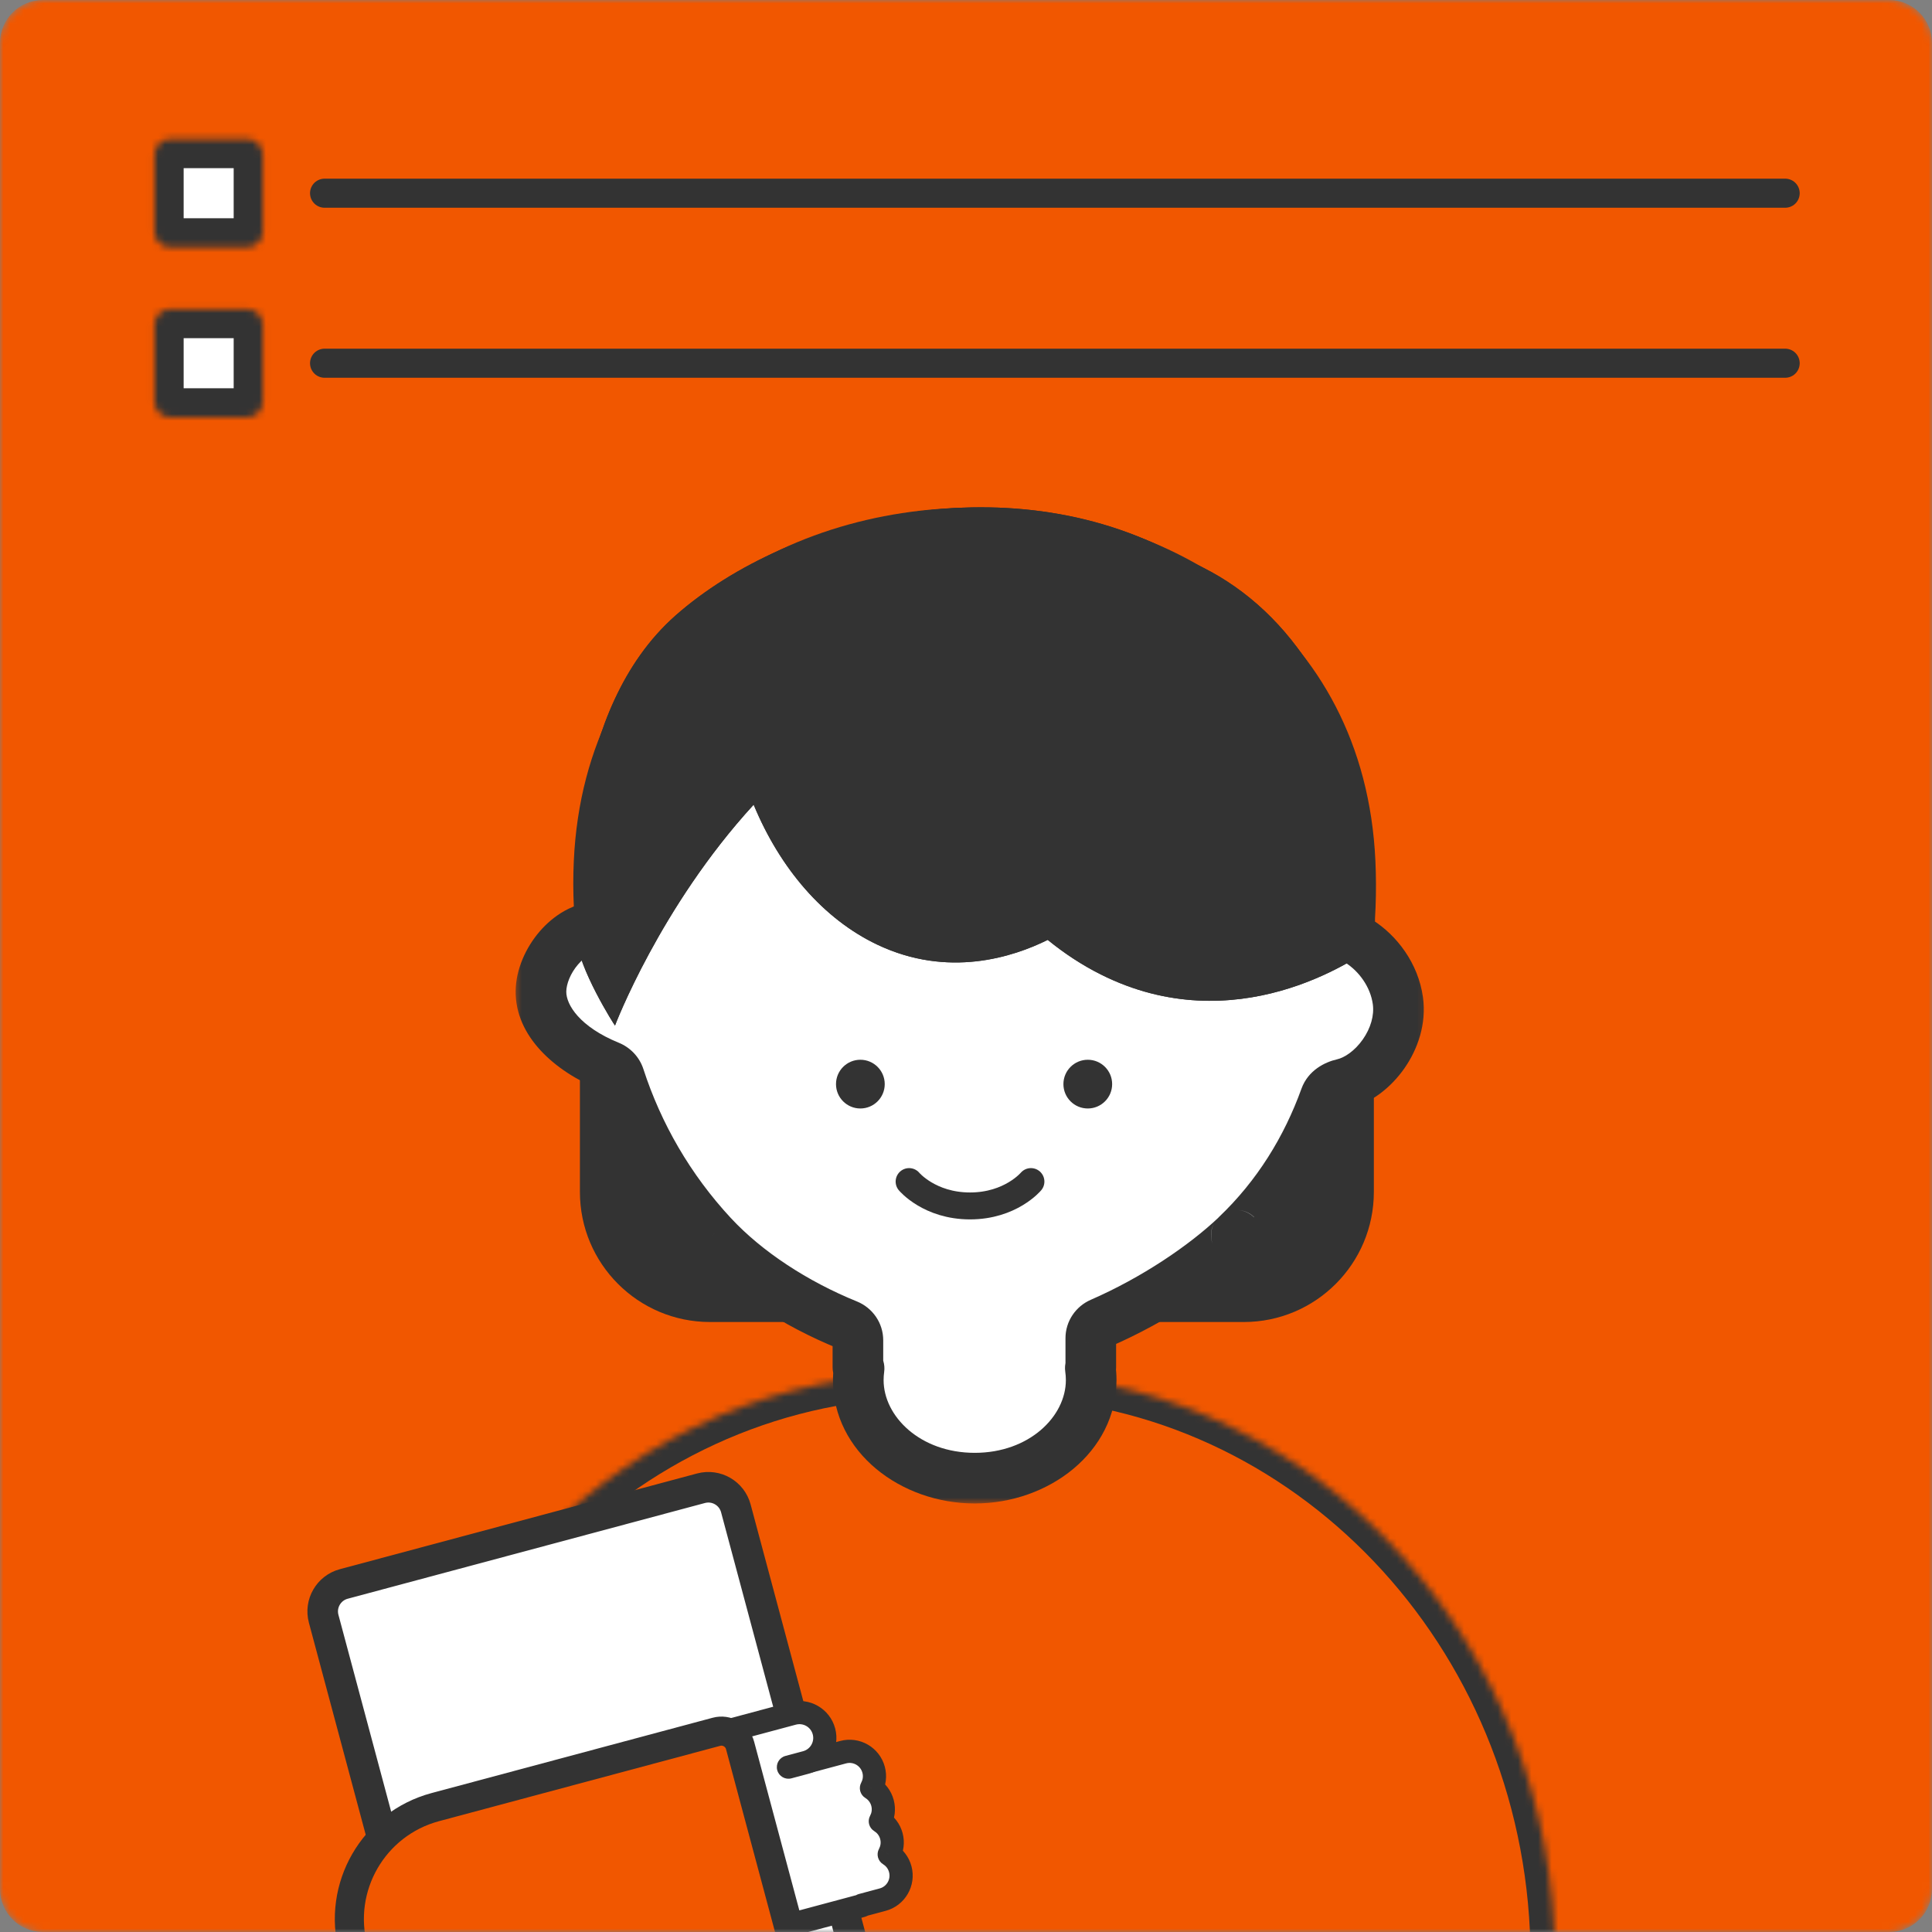 <svg width="287" height="287" viewBox="0 0 287 287" fill="none" xmlns="http://www.w3.org/2000/svg">
<rect x="0" y="0" width="287" height="287" fill="#808080" stroke="none"/>
<g clip-path="url(#clip0_18839_329)">
<mask id="mask0_18839_329" style="mask-type:luminance" maskUnits="userSpaceOnUse" x="0" y="0" width="287" height="287">
<path d="M280.622 0H6.378C2.855 0 0 2.855 0 6.378V280.622C0 284.145 2.855 287 6.378 287H280.622C284.145 287 287 284.145 287 280.622V6.378C287 2.855 284.145 0 280.622 0Z" fill="white"/>
</mask>
<g mask="url(#mask0_18839_329)">
<path d="M280.622 0H6.378C2.855 0 0 2.855 0 6.378V280.622C0 284.145 2.855 287 6.378 287H280.622C284.145 287 287 284.145 287 280.622V6.378C287 2.855 284.145 0 280.622 0Z" fill="#F15700"/>
<path d="M184.761 128.105H105.473C94.799 128.105 86.147 136.758 86.147 147.431V177.061C86.147 187.734 94.799 196.386 105.473 196.386H184.761C195.434 196.386 204.086 187.734 204.086 177.061V147.431C204.086 136.758 195.434 128.105 184.761 128.105Z" fill="#333333"/>
<path d="M135.442 204.661H154.809C176.307 204.661 193.75 222.103 193.75 243.602V287.425H96.501V243.602C96.501 222.103 113.944 204.661 135.442 204.661Z" fill="#333333"/>
<path fill-rule="evenodd" clip-rule="evenodd" d="M152.354 203.992H137.87C137.534 203.992 137.199 203.995 136.863 203.999H133.734V204.099C89.966 206.367 55.105 244.42 55.105 290.98H133.734V290.986H230.982C230.982 244.427 196.121 206.373 152.354 204.106V203.992Z" fill="#F15700"/>
<mask id="mask1_18839_329" style="mask-type:luminance" maskUnits="userSpaceOnUse" x="55" y="203" width="176" height="88">
<path fill-rule="evenodd" clip-rule="evenodd" d="M152.354 203.992H137.87C137.534 203.992 137.199 203.995 136.863 203.999H133.734V204.099C89.966 206.367 55.105 244.42 55.105 290.98H133.734V290.986H230.982C230.982 244.427 196.121 206.373 152.354 204.106V203.992Z" fill="white"/>
</mask>
<g mask="url(#mask1_18839_329)">
<path d="M152.354 203.992H155.973V200.373H152.354V203.992ZM136.863 203.999V207.618H136.886H136.909L136.863 203.999ZM133.734 203.999V200.379H130.115V203.999H133.734ZM133.734 204.099L133.921 207.714L137.353 207.536V204.099H133.734ZM55.105 290.98H51.485V294.599H55.105V290.98ZM133.734 290.98H137.353V287.36H133.734V290.98ZM133.734 290.986H130.115V294.606H133.734V290.986ZM230.982 290.986V294.606H234.602V290.986H230.982ZM152.354 204.106H148.735V207.542L152.167 207.72L152.354 204.106ZM137.87 207.612H152.354V200.373H137.87V207.612ZM136.909 207.618C137.229 207.614 137.549 207.612 137.87 207.612V200.373C137.518 200.373 137.168 200.375 136.818 200.379L136.909 207.618ZM133.734 207.618H136.863V200.379H133.734V207.618ZM137.353 204.099V203.999H130.115V204.099H137.353ZM58.724 290.98C58.724 246.198 92.223 209.874 133.921 207.714L133.547 200.485C87.71 202.86 51.485 242.643 51.485 290.98H58.724ZM133.734 287.36H55.105V294.599H133.734V287.36ZM137.353 290.986V290.98H130.115V290.986H137.353ZM230.982 287.367H133.734V294.606H230.982V287.367ZM152.167 207.72C193.865 209.881 227.363 246.205 227.363 290.986H234.602C234.602 242.649 198.377 202.866 152.541 200.491L152.167 207.72ZM148.735 203.992V204.106H155.973V203.992H148.735Z" fill="#333333"/>
</g>
<path d="M186.296 179.039C177.151 188.102 159.501 198.448 145.224 198.448C130.781 198.448 113.131 190.172 103.22 179.039C90.537 164.804 84.392 146.182 85.24 127.891C88.447 57.913 201.111 57.913 204.318 127.891C205.146 146.182 199.931 165.569 186.337 179.039H186.296Z" fill="#333333"/>
<path fill-rule="evenodd" clip-rule="evenodd" d="M127.5 205.014C127.5 204.433 127.54 203.861 127.619 203.297C127.626 203.245 127.584 203.197 127.531 203.197C127.482 203.197 127.443 203.157 127.443 203.108V199.097C127.443 198.092 126.818 197.196 125.886 196.818C118.15 193.677 110.904 188.975 105.827 183.514C99.408 176.602 94.778 168.53 91.999 159.974C91.763 159.249 91.209 158.672 90.503 158.384C84.233 155.829 80.315 151.585 80.361 147.255C80.416 142.898 84.491 137.685 88.924 137.712C88.941 137.713 88.956 137.699 88.957 137.681C88.959 137.627 88.961 137.572 88.964 137.518C91.964 74.616 197.531 74.616 200.531 137.518C200.533 137.553 200.535 137.59 200.536 137.626C200.58 138.552 201.139 139.366 201.921 139.865C204.654 141.606 207.125 144.806 207.658 148.664C208.432 154.259 203.942 160.017 199.437 161.036C198.327 161.287 197.253 161.941 196.866 163.012C194.127 170.604 189.81 177.669 183.675 183.507C183.673 183.509 183.674 183.514 183.678 183.514C183.682 183.514 183.684 183.519 183.681 183.521C178.841 188.114 171.453 193.082 163.533 196.536C162.633 196.928 162.039 197.808 162.039 198.788V203.161C162.039 203.181 162.023 203.197 162.003 203.197C161.981 203.197 161.964 203.216 161.968 203.237C162.052 203.819 162.095 204.413 162.095 205.014C162.095 213.059 154.351 219.58 144.797 219.58C135.244 219.58 127.5 213.059 127.5 205.014Z" fill="white"/>
<mask id="mask2_18839_329" style="mask-type:luminance" maskUnits="userSpaceOnUse" x="76" y="86" width="136" height="138">
<path d="M211.902 86.355H76.374V223.477H211.902V86.355Z" fill="white"/>
<path fill-rule="evenodd" clip-rule="evenodd" d="M127.5 205.014C127.5 204.433 127.54 203.861 127.619 203.297C127.626 203.245 127.584 203.197 127.531 203.197C127.482 203.197 127.443 203.157 127.443 203.108V199.097C127.443 198.092 126.818 197.196 125.886 196.818C118.15 193.677 110.904 188.975 105.827 183.514C99.408 176.602 94.778 168.53 91.999 159.974C91.763 159.249 91.209 158.672 90.503 158.384C84.233 155.829 80.315 151.585 80.361 147.255C80.416 142.898 84.491 137.685 88.924 137.712C88.941 137.713 88.956 137.699 88.957 137.681C88.959 137.627 88.961 137.572 88.964 137.518C91.964 74.616 197.531 74.616 200.531 137.518C200.533 137.553 200.535 137.59 200.536 137.626C200.58 138.552 201.139 139.366 201.921 139.865C204.654 141.606 207.125 144.806 207.658 148.664C208.432 154.259 203.942 160.017 199.437 161.036C198.327 161.287 197.253 161.941 196.866 163.012C194.127 170.604 189.81 177.669 183.675 183.507C183.673 183.509 183.674 183.514 183.678 183.514C183.682 183.514 183.684 183.519 183.681 183.521C178.841 188.114 171.453 193.082 163.533 196.536C162.633 196.928 162.039 197.808 162.039 198.788V203.161C162.039 203.181 162.023 203.197 162.003 203.197C161.981 203.197 161.964 203.216 161.968 203.237C162.052 203.819 162.095 204.413 162.095 205.014C162.095 213.059 154.351 219.58 144.797 219.58C135.244 219.58 127.5 213.059 127.5 205.014Z" fill="black"/>
</mask>
<g mask="url(#mask2_18839_329)">
<path d="M105.827 183.514L103.072 186.073L103.073 186.075L105.827 183.514ZM80.361 147.255L76.601 147.208L76.601 147.215L80.361 147.255ZM88.964 137.518L85.208 137.338V137.343L88.964 137.518ZM123.894 202.778C123.792 203.512 123.739 204.259 123.739 205.014H131.26C131.26 204.608 131.288 204.208 131.343 203.817L123.894 202.778ZM123.683 199.097V203.108H131.203V199.097H123.683ZM103.073 186.075C108.593 192.013 116.331 196.997 124.472 200.302L127.301 193.334C119.97 190.357 113.215 185.938 108.582 180.953L103.073 186.075ZM88.422 161.135C91.366 170.198 96.271 178.751 103.072 186.073L108.582 180.955C102.545 174.455 98.19 166.863 95.576 158.812L88.422 161.135ZM76.601 147.215C76.53 153.913 82.344 159.12 89.084 161.866L91.922 154.902C86.121 152.538 84.1 149.256 84.121 147.295L76.601 147.215ZM88.947 133.952C85.247 133.929 82.156 136.045 80.145 138.394C78.118 140.76 76.642 143.973 76.601 147.208L84.121 147.303C84.136 146.18 84.725 144.608 85.857 143.286C87.005 141.945 88.168 141.469 88.901 141.473L88.947 133.952ZM85.208 137.343C85.205 137.4 85.202 137.459 85.2 137.516L92.714 137.846C92.715 137.795 92.718 137.743 92.72 137.692L85.208 137.343ZM204.287 137.338C203.481 120.447 195.737 107.643 184.527 99.139C173.404 90.701 158.997 86.581 144.748 86.581C130.498 86.581 116.091 90.701 104.968 99.139C93.758 107.643 86.013 120.447 85.208 137.338L92.72 137.697C93.415 123.137 99.991 112.354 109.513 105.131C119.12 97.844 131.856 94.102 144.748 94.102C157.64 94.102 170.375 97.844 179.982 105.131C189.504 112.354 196.081 123.137 196.775 137.697L204.287 137.338ZM204.293 137.452C204.291 137.414 204.289 137.376 204.287 137.338L196.775 137.697C196.777 137.731 196.778 137.766 196.78 137.8L204.293 137.452ZM211.383 148.149C210.677 143.042 207.463 138.937 203.942 136.693L199.901 143.036C201.845 144.275 203.572 146.569 203.933 149.179L211.383 148.149ZM200.267 164.703C203.656 163.937 206.63 161.543 208.607 158.725C210.609 155.869 211.929 152.092 211.383 148.149L203.933 149.179C204.161 150.831 203.623 152.731 202.448 154.407C201.247 156.121 199.724 157.115 198.608 157.368L200.267 164.703ZM186.268 186.231C192.87 179.948 197.487 172.369 200.403 164.288L193.33 161.735C190.766 168.84 186.749 175.39 181.083 180.783L186.268 186.231ZM165.035 199.983C173.326 196.369 181.087 191.166 186.269 186.249L181.093 180.793C176.593 185.062 169.581 189.796 162.029 193.089L165.035 199.983ZM165.799 203.161V198.788H158.278V203.161H165.799ZM165.856 205.014C165.856 204.232 165.799 203.459 165.69 202.7L158.246 203.775C158.304 204.18 158.335 204.593 158.335 205.014H165.856ZM144.797 223.341C155.796 223.341 165.856 215.716 165.856 205.014H158.335C158.335 210.402 152.906 215.82 144.797 215.82V223.341ZM123.739 205.014C123.739 215.716 133.799 223.341 144.797 223.341V215.82C136.689 215.82 131.26 210.402 131.26 205.014H123.739ZM162.003 199.436C159.683 199.436 157.917 201.494 158.246 203.775L165.69 202.7C166.013 204.938 164.28 206.957 162.003 206.957V199.436ZM158.278 203.161C158.278 201.104 159.946 199.436 162.003 199.436V206.957C164.099 206.957 165.799 205.258 165.799 203.161H158.278ZM183.678 187.275C180.494 187.275 178.479 183.273 181.093 180.793L186.269 186.249C188.888 183.764 186.87 179.754 183.678 179.754V187.275ZM88.901 141.473C90.941 141.485 92.624 139.882 92.714 137.846L85.2 137.516C85.288 135.516 86.942 133.94 88.947 133.952L88.901 141.473ZM181.083 180.783C178.649 183.1 180.241 187.275 183.678 187.275V179.754C187.108 179.754 188.697 183.92 186.268 186.231L181.083 180.783ZM131.203 199.097C131.203 196.505 129.598 194.266 127.301 193.334L124.472 200.302C124.038 200.126 123.683 199.679 123.683 199.097H131.203ZM198.608 157.368C196.843 157.766 194.324 158.977 193.33 161.735L200.403 164.288C200.292 164.597 200.115 164.741 200.081 164.766C200.064 164.777 200.072 164.769 200.111 164.752C200.149 164.736 200.202 164.718 200.267 164.703L198.608 157.368ZM127.531 199.436C129.559 199.436 131.203 201.08 131.203 203.108H123.683C123.683 205.234 125.405 206.957 127.531 206.957V199.436ZM162.029 193.089C159.806 194.058 158.278 196.262 158.278 198.788H165.799C165.799 199.353 165.461 199.797 165.035 199.983L162.029 193.089ZM95.576 158.812C94.983 156.987 93.609 155.589 91.922 154.902L89.084 161.866C88.81 161.755 88.544 161.51 88.422 161.135L95.576 158.812ZM196.78 137.8C196.89 140.177 198.297 142.015 199.901 143.036L203.942 136.693C203.983 136.72 204.052 136.774 204.123 136.885C204.198 137.003 204.281 137.198 204.293 137.452L196.78 137.8ZM131.343 203.817C131.663 201.523 129.889 199.436 127.531 199.436V206.957C125.28 206.957 123.589 204.966 123.894 202.778L131.343 203.817Z" fill="#333333"/>
</g>
<path fill-rule="evenodd" clip-rule="evenodd" d="M176.16 83.148C150.917 68.546 117.515 76.301 100.355 91.432C84.444 105.478 85.422 132.638 85.639 138.663C85.649 138.922 85.657 139.142 85.662 139.319C85.785 143.644 91.35 152.43 91.359 152.343C91.359 152.343 98.045 134.706 111.956 119.537C115.892 129.043 122.344 136.54 130.314 140.325C140.852 145.333 150.504 142.17 155.642 139.621C158.128 141.648 160.767 143.376 163.538 144.764C183.518 154.78 201.212 142.617 203.964 140.634C204.244 134.935 204.772 113.499 193.609 97.454C188.977 90.788 182.957 85.953 176.16 83.148Z" fill="#333333"/>
<path fill-rule="evenodd" clip-rule="evenodd" d="M176.16 83.148C150.917 68.546 117.515 76.301 100.355 91.432C84.444 105.478 85.422 132.638 85.639 138.663C85.649 138.922 85.657 139.142 85.662 139.319C85.785 143.644 91.35 152.43 91.359 152.343C91.359 152.343 98.045 134.706 111.956 119.537C115.892 129.043 122.344 136.54 130.314 140.325C140.852 145.333 150.504 142.17 155.642 139.621C158.128 141.648 160.767 143.376 163.538 144.764C183.518 154.78 201.212 142.617 203.964 140.634C204.244 134.935 204.772 113.499 193.609 97.454C188.977 90.788 182.957 85.953 176.16 83.148Z" fill="#333333"/>
<path d="M127.808 164.666C129.807 164.666 131.428 163.045 131.428 161.046C131.428 159.047 129.807 157.427 127.808 157.427C125.809 157.427 124.189 159.047 124.189 161.046C124.189 163.045 125.809 164.666 127.808 164.666Z" fill="#333333"/>
<path d="M161.591 164.666C163.59 164.666 165.21 163.045 165.21 161.046C165.21 159.047 163.59 157.427 161.591 157.427C159.592 157.427 157.971 159.047 157.971 161.046C157.971 163.045 159.592 164.666 161.591 164.666Z" fill="#333333"/>
<path d="M135.048 175.523C135.048 175.523 138.065 179.142 144.097 179.142C150.129 179.142 153.146 175.523 153.146 175.523" stroke="#333333" stroke-width="4" stroke-linecap="round"/>
<path d="M104.138 221.078L51.067 235.299C48.815 235.902 47.478 238.218 48.081 240.47L67.607 313.34C68.21 315.592 70.526 316.929 72.778 316.326L125.849 302.105C128.102 301.502 129.439 299.186 128.835 296.934L109.31 224.064C108.706 221.812 106.391 220.475 104.138 221.078Z" fill="white" stroke="#333333" stroke-width="4.54"/>
<path fill-rule="evenodd" clip-rule="evenodd" d="M129.777 262.901C130.032 263.855 129.89 264.821 129.452 265.626C130.233 266.102 130.839 266.869 131.095 267.823C131.351 268.777 131.209 269.743 130.771 270.548C131.552 271.024 132.159 271.791 132.414 272.745C132.67 273.699 132.528 274.665 132.089 275.47C132.871 275.946 133.477 276.713 133.733 277.667C134.261 279.638 133.091 281.665 131.12 282.194L128.038 283.019L128.053 283.078L119.441 285.386C113.375 287.011 107.141 283.412 105.516 277.346C103.891 271.281 107.49 265.047 113.556 263.421L119.615 261.797C119.63 261.793 119.646 261.789 119.661 261.785L125.25 260.287C127.222 259.759 129.248 260.929 129.777 262.901Z" fill="white"/>
<path d="M129.452 265.626L127.94 264.801C127.501 265.607 127.771 266.617 128.554 267.095L129.452 265.626ZM130.771 270.548L129.259 269.723C128.819 270.529 129.09 271.539 129.873 272.017L130.771 270.548ZM132.089 275.47L130.578 274.645C130.139 275.451 130.409 276.461 131.192 276.939L132.089 275.47ZM128.038 283.019L127.592 281.356C126.673 281.602 126.129 282.546 126.374 283.465L128.038 283.019ZM128.053 283.078L128.499 284.741C128.94 284.623 129.317 284.334 129.545 283.939C129.773 283.543 129.835 283.074 129.717 282.632L128.053 283.078ZM119.615 261.797L120.061 263.461C120.073 263.458 120.084 263.455 120.095 263.452L119.615 261.797ZM130.964 266.449C131.605 265.273 131.814 263.853 131.44 262.455L128.113 263.346C128.25 263.857 128.175 264.37 127.94 264.801L130.964 266.449ZM132.759 267.377C132.384 265.98 131.493 264.854 130.35 264.156L128.554 267.095C128.974 267.351 129.295 267.758 129.432 268.268L132.759 267.377ZM132.283 271.371C132.924 270.195 133.133 268.775 132.759 267.377L129.432 268.268C129.569 268.779 129.494 269.292 129.259 269.723L132.283 271.371ZM134.078 272.299C133.703 270.902 132.812 269.776 131.668 269.078L129.873 272.017C130.292 272.273 130.614 272.68 130.751 273.191L134.078 272.299ZM133.602 276.293C134.243 275.117 134.452 273.697 134.078 272.299L130.751 273.191C130.888 273.701 130.813 274.214 130.578 274.645L133.602 276.293ZM135.396 277.221C135.022 275.824 134.13 274.698 132.987 274L131.192 276.939C131.611 277.195 131.933 277.602 132.069 278.113L135.396 277.221ZM131.566 283.857C134.455 283.082 136.171 280.111 135.396 277.221L132.069 278.113C132.352 279.166 131.727 280.248 130.674 280.53L131.566 283.857ZM128.484 284.682L131.566 283.857L130.674 280.53L127.592 281.356L128.484 284.682ZM126.374 283.465L126.39 283.523L129.717 282.632L129.701 282.573L126.374 283.465ZM127.607 281.415L118.995 283.723L119.886 287.049L128.499 284.741L127.607 281.415ZM118.995 283.723C113.848 285.101 108.559 282.047 107.179 276.901L103.853 277.792C105.724 284.776 112.903 288.921 119.886 287.049L118.995 283.723ZM107.179 276.901C105.8 271.754 108.854 266.464 114.001 265.084L113.11 261.758C106.126 263.629 101.981 270.808 103.853 277.792L107.179 276.901ZM114.001 265.084L120.061 263.461L119.17 260.134L113.11 261.758L114.001 265.084ZM119.216 260.122C119.189 260.129 119.162 260.136 119.136 260.144L120.095 263.452C120.099 263.45 120.103 263.449 120.107 263.448L119.216 260.122ZM124.804 258.624L119.216 260.122L120.107 263.448L125.696 261.951L124.804 258.624ZM131.44 262.455C130.666 259.564 127.694 257.85 124.804 258.624L125.696 261.951C126.749 261.668 127.831 262.293 128.113 263.346L131.44 262.455Z" fill="#333333"/>
<path d="M122.818 257.513C123.576 260.338 121.898 263.242 119.073 263.999L115.699 264.903L112.224 265.835C109.455 266.577 106.608 264.933 105.865 262.163L105.355 260.26C104.865 258.43 105.951 256.549 107.781 256.059L116.332 253.768C119.158 253.011 122.061 254.688 122.818 257.513Z" fill="white"/>
<path d="M116.677 260.846C115.757 261.093 115.213 262.037 115.458 262.956C115.705 263.874 116.649 264.42 117.568 264.173L116.677 260.846ZM105.2 259.69L118.232 256.198L117.341 252.871L104.309 256.364L105.2 259.69ZM119.29 260.146L118.76 260.288L119.651 263.615L120.181 263.473L119.29 260.146ZM118.76 260.288L116.677 260.846L117.568 264.173L119.651 263.615L118.76 260.288ZM118.232 256.198C119.323 255.906 120.443 256.553 120.735 257.643L124.062 256.752C123.278 253.824 120.268 252.086 117.341 252.871L118.232 256.198ZM120.735 257.643C121.027 258.734 120.381 259.854 119.29 260.146L120.181 263.473C123.109 262.689 124.847 259.679 124.062 256.752L120.735 257.643Z" fill="#333333"/>
<path d="M64.663 268.449L106.425 257.259C107.956 256.848 109.53 257.757 109.94 259.288L117.368 287.01C117.778 288.541 116.87 290.115 115.339 290.525L73.577 301.715C64.391 304.176 54.949 298.725 52.487 289.538C50.026 280.352 55.477 270.91 64.663 268.449Z" fill="#F15700" stroke="#333333" stroke-width="4.32"/>
<mask id="mask3_18839_329" style="mask-type:luminance" maskUnits="userSpaceOnUse" x="22" y="20" width="18" height="17">
<path d="M36.737 20.664H25.257C23.989 20.664 22.961 21.692 22.961 22.96V34.44C22.961 35.708 23.989 36.736 25.257 36.736H36.737C38.005 36.736 39.033 35.708 39.033 34.44V22.96C39.033 21.692 38.005 20.664 36.737 20.664Z" fill="white"/>
</mask>
<g mask="url(#mask3_18839_329)">
<path d="M36.737 20.664H25.257C23.989 20.664 22.961 21.692 22.961 22.96V34.44C22.961 35.708 23.989 36.736 25.257 36.736H36.737C38.005 36.736 39.033 35.708 39.033 34.44V22.96C39.033 21.692 38.005 20.664 36.737 20.664Z" fill="white" stroke="#333333" stroke-width="8.64"/>
</g>
<path d="M48.216 28.7H265.188" stroke="#333333" stroke-width="4.32" stroke-linecap="round"/>
<mask id="mask4_18839_329" style="mask-type:luminance" maskUnits="userSpaceOnUse" x="22" y="45" width="18" height="17">
<path d="M36.737 45.92H25.257C23.989 45.92 22.961 46.948 22.961 48.216V59.696C22.961 60.964 23.989 61.992 25.257 61.992H36.737C38.005 61.992 39.033 60.964 39.033 59.696V48.216C39.033 46.948 38.005 45.92 36.737 45.92Z" fill="white"/>
</mask>
<g mask="url(#mask4_18839_329)">
<path d="M36.737 45.92H25.257C23.989 45.92 22.961 46.948 22.961 48.216V59.696C22.961 60.964 23.989 61.992 25.257 61.992H36.737C38.005 61.992 39.033 60.964 39.033 59.696V48.216C39.033 46.948 38.005 45.92 36.737 45.92Z" fill="white" stroke="#333333" stroke-width="8.64"/>
</g>
<path d="M48.216 53.956H265.188" stroke="#333333" stroke-width="4.32" stroke-linecap="round"/>
</g>
</g>
<defs>
<clipPath id="clip0_18839_329">
<rect width="287" height="287" fill="white"/>
</clipPath>
</defs>
</svg>
